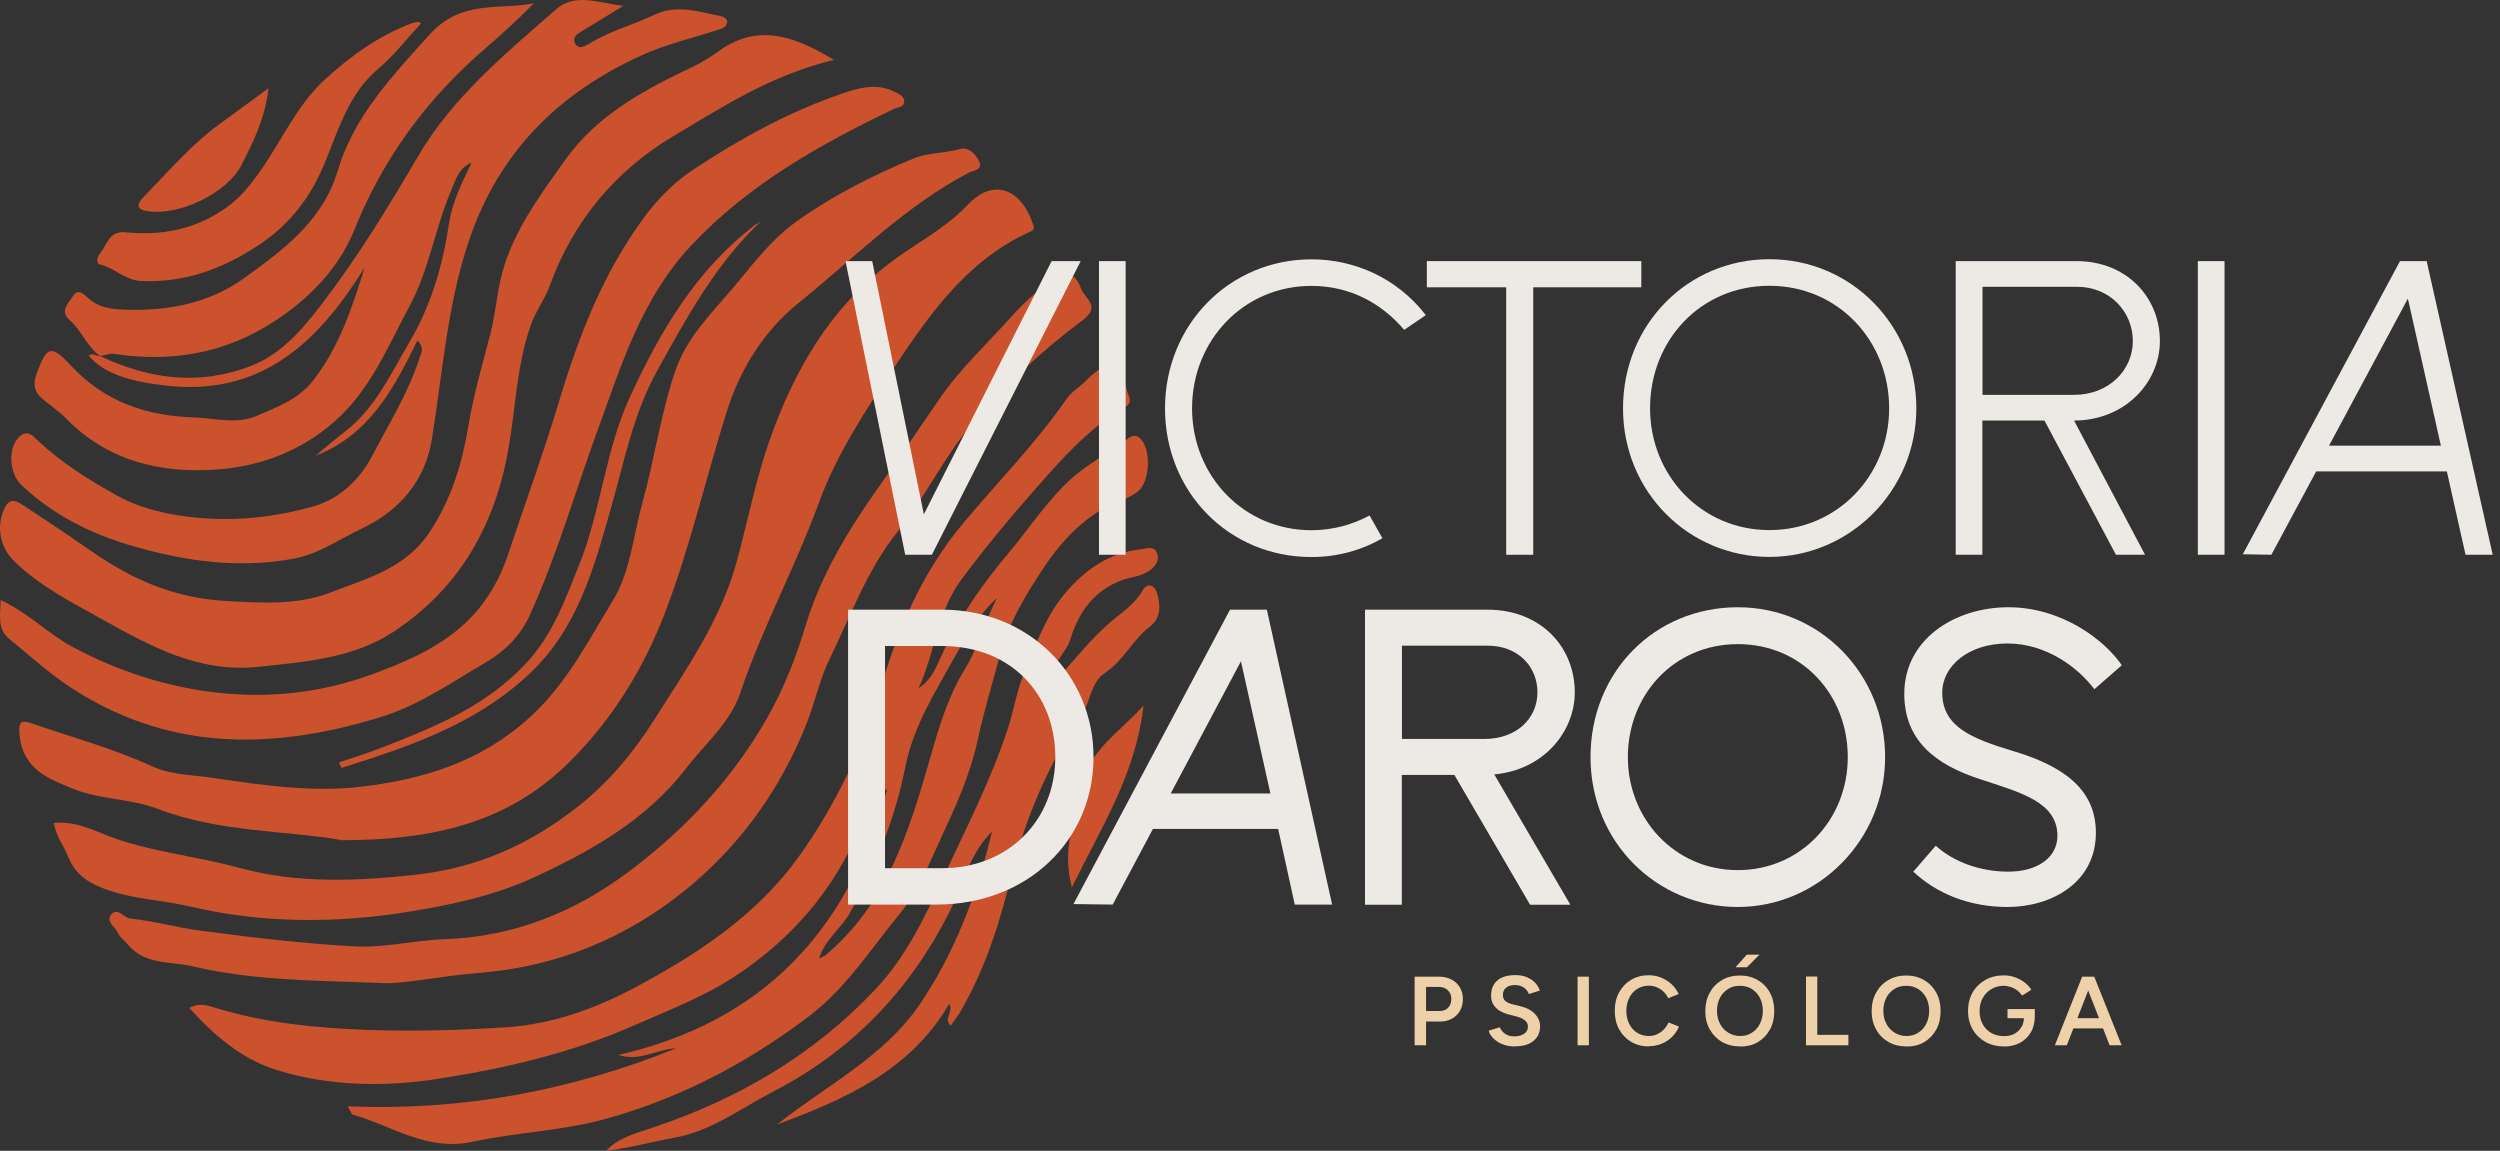 <svg xmlns="http://www.w3.org/2000/svg" width="252" height="116" viewBox="0 0 252 116" fill="none"><rect x="0" y="0" width="252" height="116" fill="#333333" stroke="none"/><path d="M100.447 60.327C98.617 61.992 97.414 64.094 96.237 66.221C94.265 69.77 92.064 73.217 91.257 77.304C90.221 82.532 88.25 87.375 85.664 92.026C84.794 93.603 83.168 94.653 82.554 96.626C82.912 96.434 83.104 96.383 83.245 96.255C89.363 91.117 91.603 83.89 93.702 76.612C94.611 73.435 95.507 70.283 97.273 67.425C98.617 65.234 99.257 62.684 100.46 60.352M35.093 111.515C46.677 112.002 57.595 109.914 68.129 105.685C66.222 105.711 64.519 107.056 62.331 106.339C76.845 103.007 85.472 93.897 89.414 79.585C87.981 79.79 87.699 80.661 87.456 81.392C84.96 88.695 80.314 94.359 73.953 98.497C70.804 100.547 67.194 101.918 63.726 103.443C57.441 106.185 50.798 107.723 44.066 108.76C38.6 109.593 33.045 109.491 27.746 107.812C24.329 106.723 21.564 104.353 19.081 101.598C20.041 101.06 20.86 101.329 21.654 101.572C26.658 103.11 31.778 103.622 37.013 103.815C41.723 103.981 46.395 103.853 51.08 103.546C55.79 103.225 60.103 101.636 64.238 99.42C70.535 96.037 76.423 92.116 80.608 86.222C84.282 81.046 86.995 75.357 88.813 69.219C90.592 63.21 92.998 57.598 97.184 52.626C100.652 48.5 104.454 44.631 107.538 40.172C108.05 39.441 108.908 38.967 109.535 38.301C110.341 37.468 111.634 36.546 112.351 36.802C113.388 37.161 113.311 38.839 113.785 39.928C114.143 40.736 113.477 41.005 112.914 41.35C109.625 43.349 107.142 46.143 104.607 49.013C101.907 52.062 99.321 55.176 96.889 58.443C94.457 61.723 94.252 65.811 92.589 69.373C94.048 68.45 94.508 66.862 95.161 65.516C96.889 61.928 99.155 58.712 101.689 55.714C103.903 53.087 105.734 50.153 108.409 47.885C110.098 46.463 112.069 45.54 113.759 44.169C114.105 43.888 114.501 43.811 114.898 44.169C116.063 45.182 115.948 48.551 114.719 49.525C113.708 50.333 112.415 50.563 111.327 51.191C108.665 52.716 106.668 54.971 105.004 57.521C103.276 60.173 101.625 62.928 100.806 65.99C100.038 68.873 99.168 71.731 98.54 74.639C97.798 78.086 96.352 81.238 94.892 84.39C93.664 87.068 92.512 89.912 90.669 92.142C87.763 95.665 85.306 99.586 81.555 102.431C75.22 107.249 68.244 110.862 60.667 112.886C56.481 114.001 51.925 114.155 47.637 115.09C43.016 116.09 39.535 113.476 35.567 112.361C35.426 112.323 35.362 112.041 35.08 111.592" fill="#CB522D"></path><path d="M10.096 35.892C15.011 38.224 20.054 38.891 25.225 36.917C28.284 35.751 30.409 33.291 32.316 30.805C35.964 26.064 39.1 20.952 42.12 15.788C45.64 9.766 50.952 5.41 56.085 0.912C58.005 -0.766 60.475 0.336 62.83 0.592C61.55 1.374 60.257 2.155 58.977 2.95C58.453 3.283 57.633 3.616 57.941 4.321C58.312 5.141 59.093 4.577 59.566 4.295C61.576 3.091 63.841 2.501 65.927 1.502C68.283 0.374 70.471 1.22 72.724 1.643C72.954 1.681 73.3 1.963 73.3 2.13C73.313 2.757 72.763 2.873 72.302 3.027C69.767 3.859 67.118 4.462 64.699 5.564C56.277 9.395 50.235 15.34 47.215 24.424C45.051 30.946 44.616 37.648 43.528 44.298C42.85 48.475 40.252 51.511 36.438 53.292C34.172 54.356 32.124 55.868 29.526 56.329C24.06 57.316 18.8 56.598 13.539 55.086C9.264 53.869 5.424 51.973 2.173 48.91C0.944 47.757 0.74 45.195 1.93 44.041C2.762 43.234 3.338 43.965 3.888 44.477C6.269 46.694 8.97 48.385 11.811 49.961C14.371 51.37 17.097 51.909 19.824 52.178C23.715 52.562 27.593 52.139 31.446 51.089C34.39 50.281 36.373 48.154 37.538 45.912C39.202 42.722 41.148 39.608 42.274 36.136C42.441 35.623 42.824 35.111 42.082 34.316C39.689 39.172 37.206 43.888 31.791 45.938C32.777 45.13 33.75 44.298 34.761 43.516C37.82 41.158 39.356 37.737 41.25 34.521C43.477 30.754 44.629 26.756 45.269 22.49C45.589 20.363 46.575 18.39 47.535 16.403C46.28 16.878 45.947 18.095 45.499 19.145C43.861 22.977 43.234 27.256 41.288 30.844C39.253 34.624 37.577 38.75 34.39 41.863C30.921 45.233 26.608 46.963 21.948 47.322C16.291 47.744 10.928 46.527 6.704 42.222C5.962 41.466 5.079 40.877 4.272 40.197C3.492 39.531 3.287 38.801 3.658 37.763C4.708 34.893 5.092 34.649 7.178 36.879C10.595 40.543 14.819 41.94 19.632 42.081C21.756 42.145 23.804 42.837 26.019 41.863C28.092 40.953 30.127 40.223 31.599 38.314C34.198 34.957 35.49 31.036 36.758 26.962C32.099 34.47 26.377 39.98 16.688 38.865C12.976 38.442 10.454 37.635 8.931 35.841C9.354 35.521 9.725 35.905 10.122 35.905H10.096V35.892Z" fill="#CB522D"></path><path d="M34.467 84.685C28.976 83.698 22.217 83.954 15.818 81.507C13.194 80.495 10.147 80.623 7.434 79.534C4.81 78.483 2.263 77.484 1.969 74.05C1.866 72.807 2.033 72.512 3.287 72.948C7.319 74.344 11.453 75.459 15.357 77.253C17.29 78.137 19.491 78.112 21.526 78.419C26.428 79.149 31.433 79.88 36.361 79.303C42.658 78.573 48.546 76.792 53.525 72.192C57.211 68.796 59.336 64.504 61.819 60.468C63.521 57.675 63.828 54.023 64.737 50.743C65.979 46.297 66.593 41.697 68.091 37.327C69.204 34.098 71.585 31.715 73.71 29.229C75.77 26.821 77.601 24.245 80.302 22.31C84.001 19.671 87.981 17.672 92.103 15.968C93.498 15.391 95.239 15.443 96.8 15.02C97.645 14.789 98.285 15.507 98.656 16.173C99.181 17.134 98.106 17.172 97.67 17.403C91.181 20.798 86.087 26.026 80.481 30.549C76.948 33.407 74.58 37.251 73.223 41.594C71.124 48.295 69.55 55.176 67.054 61.711C64.904 67.336 61.768 72.487 57.339 76.869C51.195 82.929 43.746 84.672 34.479 84.698" fill="#CB522D"></path><path d="M5.462 82.955C7.869 82.712 9.827 83.929 11.811 84.595C15.843 85.94 20.041 86.363 24.111 87.478C29.986 89.08 35.989 88.836 42.018 88.157C48.187 87.465 53.473 85.082 58.299 81.264C61.498 78.739 63.943 75.728 66.106 72.307C69.229 67.361 72.596 62.544 74.196 56.842C75.347 52.716 76.128 48.488 77.549 44.451C80.032 37.379 83.616 31.113 89.785 26.436C92.332 24.501 95.238 23.092 97.516 20.67C100.102 17.915 102.918 18.953 104.146 22.656C104.338 23.22 103.993 23.284 103.762 23.387C97.427 26.282 93.664 31.728 89.977 37.263C87.123 41.543 84.282 45.912 82.528 50.717C80.147 57.213 76.832 63.3 74.618 69.847C73.594 72.884 71.034 74.998 69.127 77.484C65.133 82.673 59.54 85.799 53.831 88.439C49.928 90.246 45.525 91.207 41.237 91.898C33.903 93.09 26.466 93.09 19.209 91.386C16.355 90.72 13.411 90.656 10.595 89.618C8.752 88.939 7.549 88.067 6.857 86.325C6.422 85.236 5.641 84.287 5.424 82.955" fill="#CB522D"></path><path d="M84.064 6.038C77.754 7.55 72.839 10.766 67.847 13.738C62.01 17.224 57.786 22.298 55.444 28.73C54.907 30.203 53.972 31.395 53.46 32.894C52.116 36.802 51.975 40.915 51.31 44.913C49.979 52.857 46.369 59.251 39.701 63.658C35.618 66.362 30.741 66.721 25.967 67.22C20.028 67.835 15.177 65.145 10.3 62.428C7.203 60.699 4.029 59.097 1.443 56.586C-0.042 55.138 -0.413 52.972 0.483 51.178C1.034 50.077 1.763 50.551 2.403 50.973C4.733 52.498 7.049 54.048 9.328 55.637C13.359 58.431 17.622 60.288 22.665 60.57C26.287 60.775 29.935 61.032 33.275 59.738C36.962 58.303 40.942 57.329 43.425 53.459C45.563 50.128 46.612 46.604 47.227 42.863C47.739 39.736 48.635 36.725 49.428 33.663C50.03 31.331 50.12 28.884 50.913 26.526C52.231 22.605 54.651 19.389 56.98 16.109C60.206 11.573 64.967 9.036 69.856 6.717C70.74 6.294 71.584 5.781 72.378 5.205C76.243 2.373 79.891 3.501 84.064 6.038Z" fill="#CB522D"></path><path d="M0.087 60.493C2.928 61.826 4.899 63.927 7.357 65.234C11.913 67.656 16.739 69.245 21.923 69.822C27.35 70.424 32.585 69.796 37.666 67.912C41.237 66.593 44.77 65.029 47.445 62.275C49.122 60.545 50.414 58.315 51.182 55.983C52.91 50.794 54.792 45.669 56.366 40.415C58.043 34.842 60.116 29.319 63.227 24.399C64.954 21.683 66.887 19.081 69.908 17.083C74.631 13.956 79.469 11.304 84.768 9.472C86.432 8.895 88.275 8.331 90.093 9.215C90.528 9.433 91.091 9.625 91.142 10.164C91.194 10.83 90.515 10.791 90.093 10.983C82.669 14.558 75.578 18.505 69.767 24.642C64.647 30.049 62.651 36.776 60.219 43.426C57.953 49.628 56.136 56.009 53.397 62.031C52.475 64.068 50.888 65.644 49.045 66.721C45.55 68.758 42.248 71.103 38.255 72.32C27.222 75.69 16.624 75.728 6.704 69.014C4.682 67.643 2.864 65.965 0.957 64.427C-0.297 63.415 0.023 62.057 0.074 60.468" fill="#CB522D"></path><path d="M38.217 99.074C30.576 98.831 24.969 98.728 19.44 97.408C17.162 96.87 14.615 97.306 12.874 95.192C12.567 94.82 12.106 94.513 11.914 94.09C11.632 93.449 10.57 92.847 11.274 92.116C11.876 91.489 12.515 92.526 13.13 92.591C15.498 92.834 17.789 93.487 20.118 93.795C25.328 94.487 30.576 95.127 35.823 95.397C38.806 95.55 41.826 94.769 44.834 94.666C51.836 94.436 58.005 91.911 63.483 87.786C69.051 83.596 73.774 78.573 77.268 72.474C78.971 69.501 80.212 66.349 81.198 63.082C82.682 58.187 85.255 53.831 88.161 49.679C90.362 46.553 92.525 43.375 94.675 40.236C96.813 37.122 99.514 34.65 101.958 31.907C103.251 30.46 104.774 29.063 106.553 28.038C107.949 27.244 108.589 28.012 108.96 29.076C109.293 30.05 111.033 30.857 109.177 32.241C104.966 35.38 101.139 38.955 97.76 43.017C95.008 46.309 93.191 50.243 90.516 53.549C87.38 57.431 85.767 62.07 83.617 66.439C82.631 68.438 82.183 70.693 81.364 72.781C78.766 79.406 74.747 85.056 69.32 89.528C63.278 94.487 56.251 97.434 48.367 98.062C44.309 98.382 40.278 99.292 38.204 99.074" fill="#CB522D"></path><path d="M100.025 83.788C97.631 86.145 97.03 89.31 95.66 92.014C91.629 99.945 85.805 105.967 77.92 110.042C74.695 111.708 71.751 113.988 68.039 114.667C65.735 115.09 63.47 115.718 61.089 116C62.369 114.655 64.122 114.232 65.748 113.681C74.426 110.785 82.093 106.3 88.377 99.573C91.257 96.486 93.088 92.719 94.828 88.977C97.196 83.877 99.795 78.868 101.574 73.499C102.188 71.641 102.495 69.604 103.225 67.861C104.402 65.016 105.388 62.057 107.538 59.596C109.612 57.226 111.916 55.727 114.988 55.368C115.589 55.304 116.344 54.958 116.639 55.778C116.92 56.547 116.408 57.149 115.807 57.559C115.41 57.828 114.924 58.008 114.45 58.11C110.879 58.828 108.869 61.185 107.871 64.504C107.449 65.888 105.887 66.785 106.233 68.796C108.204 66.669 109.829 64.53 111.852 62.774C113.004 61.775 114.348 60.968 115.154 59.545C115.692 58.597 116.434 59.033 116.652 59.84C116.984 61.019 117.035 62.3 115.922 63.146C114.181 64.478 113.247 66.593 111.391 67.823C109.932 68.784 109.97 70.641 109.061 72C105.734 76.958 103.353 82.391 101.945 88.221C100.793 93 99.308 97.664 96.825 101.944C96.556 102.418 96.198 102.854 95.827 103.392C95.072 102.649 96.121 102.059 95.699 101.162C91.705 108.005 85.101 110.811 78.317 113.36C83.232 109.44 89.094 106.544 92.691 101.265C96.224 96.076 98.489 90.143 99.999 83.813" fill="#CB522D"></path><path d="M10.121 35.905C8.765 34.957 8.227 33.317 6.998 32.24C5.974 31.331 6.934 30.523 7.357 29.844C7.869 29.024 8.47 29.665 8.918 30.075C9.865 30.933 11.005 31.139 12.233 31.203C16.7 31.42 21.039 30.626 24.623 28.025C28.527 25.193 32.52 22.31 34.044 17.198C35.682 11.701 39.522 7.69 43.31 3.475C46.498 -0.049 50.184 1.028 53.806 0.336C52.219 1.963 50.581 3.449 48.942 4.859C43.08 9.907 38.639 15.904 35.746 23.105C34.364 26.526 32.008 29.216 29.013 31.446C23.74 35.38 17.942 36.648 11.529 35.674C11.069 35.597 10.569 35.815 10.096 35.892H10.121V35.905Z" fill="#CB522D"></path><path d="M42.44 2.36C41.019 3.885 39.739 5.576 38.165 6.896C35.182 9.407 34.171 12.918 32.789 16.301C31.368 19.799 29.282 22.618 25.954 24.783C22.319 27.154 18.645 28.486 14.306 28.332C12.591 28.268 11.567 27 10.07 26.654C9.622 26.551 9.801 25.885 10.07 25.565C10.787 24.706 10.991 23.246 12.617 23.412C16.303 23.784 19.708 23.13 22.818 20.926C24.188 19.953 25.16 18.735 26.108 17.416C28.347 14.302 29.858 10.676 32.738 8.024C35.349 5.627 38.19 3.59 41.544 2.335C41.864 2.219 42.222 2.117 42.44 2.373" fill="#CB522D"></path><path d="M76.705 22.31C72.122 26.616 69.23 31.997 66.26 37.34C63.828 41.697 62.932 46.527 61.576 51.255C59.873 57.239 58.222 63.415 53.269 68.015C47.816 73.076 41.173 75.267 34.415 77.407C34.325 77.215 34.249 77.022 34.172 76.843C35.516 76.395 36.873 75.984 38.191 75.472C43.644 73.358 49.058 71.218 53.166 66.708C55.777 63.85 57.006 60.34 58.389 56.906C60.59 51.422 61.012 45.387 63.508 39.992C66.542 33.407 70.151 27.243 76.039 22.733C76.244 22.567 76.5 22.451 76.717 22.323" fill="#CB522D"></path><path d="M27.067 8.895C26.683 12.111 25.493 14.341 24.38 16.557C22.921 19.504 17.916 21.862 14.729 21.26C13.41 21.016 14.114 20.222 14.562 19.761C16.969 17.3 19.209 14.661 21.999 12.598C23.56 11.458 25.122 10.317 27.067 8.895Z" fill="#CB522D"></path><path d="M115.27 71.115C114.476 78.073 111.033 83.339 108.051 89.438C106.95 85.441 108.46 82.353 109.1 79.136C109.817 75.574 112.786 73.896 115.27 71.115Z" fill="#CB522D"></path><path d="M94.944 87.516C101.728 87.516 106.374 82.609 106.374 76.318C106.374 70.027 101.971 65.119 94.944 65.119H89.21V87.516H94.944ZM85.485 91.181V61.455H94.983C103.648 61.455 110.227 67.989 110.227 76.318C110.227 84.646 103.648 91.181 94.394 91.181H85.485Z" fill="#EDEAE5"></path><path d="M118.009 79.982H128.056L125.087 66.657L118.009 79.982ZM108.204 91.13L123.986 61.455H127.698L134.277 91.181H130.514L128.837 83.557H116.217L112.159 91.181L108.204 91.13Z" fill="#EDEAE5"></path><path d="M141.316 65.068V74.486H149.623C152.938 74.486 154.974 72.359 154.974 69.783C154.974 67.208 153.041 65.081 149.931 65.081H141.316V65.068ZM137.605 61.455H149.931C155.319 61.455 158.737 65.222 158.737 69.783C158.737 73.794 155.562 77.612 150.622 78.06L158.289 91.194H154.231L146.603 78.112H141.304V91.194H137.592V61.467L137.605 61.455Z" fill="#EDEAE5"></path><path d="M175.172 87.709C181.507 87.709 186.256 82.609 186.256 76.318C186.256 70.026 181.648 64.927 175.172 64.927C168.695 64.927 164.087 70.078 164.087 76.318C164.087 82.558 168.836 87.709 175.172 87.709ZM175.172 61.211C183.479 61.211 190.019 67.951 190.019 76.318C190.019 84.685 183.287 91.424 175.172 91.424C167.057 91.424 160.324 84.928 160.324 76.318C160.324 67.707 166.814 61.211 175.172 61.211Z" fill="#EDEAE5"></path><path d="M195.113 85.236C196.943 86.914 199.669 87.862 202.434 87.862C205.403 87.862 207.387 86.427 207.387 84.249C207.387 80.777 203.484 79.841 199.618 78.547C195.01 77.061 191.951 74.588 191.951 69.924C191.951 64.478 196.994 61.211 202.447 61.211C207.899 61.211 212.2 64.581 213.877 67.054L211.112 69.475C209.525 67.348 206.312 64.863 202.357 64.863C198.402 64.863 195.778 67.143 195.778 69.821C195.778 73.243 198.697 74.434 202.959 75.715C207.707 77.15 211.266 79.38 211.266 83.942C211.266 88.99 206.76 91.424 202.357 91.424C198.543 91.424 195.228 90.092 192.86 87.862L195.138 85.236H195.113Z" fill="#EDEAE5"></path><path d="M85.228 26.321H87.916L93.126 51.845L106.002 26.321H108.933L93.932 55.919H91.244L85.228 26.321Z" fill="#EDEAE5"></path><path d="M113.464 26.321H110.776V55.919H113.464V26.321Z" fill="#EDEAE5"></path><path d="M141.534 33.24C139.243 30.549 136.069 28.819 132.19 28.819C125.33 28.819 120.159 34.342 120.159 41.158C120.159 47.975 125.381 53.446 132.19 53.446C134.328 53.446 136.312 52.895 138.053 51.96L139.345 54.253C137.31 55.445 134.827 56.15 132.19 56.15C123.896 56.15 117.433 49.628 117.433 41.171C117.433 32.715 123.948 26.141 132.19 26.141C136.568 26.141 140.843 28.038 143.723 31.766L141.534 33.253V33.24Z" fill="#EDEAE5"></path><path d="M151.825 55.919V28.96H143.825V26.321H165.444V28.96H154.551V55.919H151.825Z" fill="#EDEAE5"></path><path d="M178.357 53.434C185.218 53.434 190.427 47.911 190.427 41.146C190.427 34.38 185.308 28.807 178.357 28.807C171.407 28.807 166.326 34.329 166.326 41.146C166.326 47.962 171.548 53.434 178.357 53.434ZM178.357 26.129C186.652 26.129 193.166 32.843 193.166 41.158C193.166 49.474 186.46 56.137 178.357 56.137C170.255 56.137 163.6 49.615 163.6 41.158C163.6 32.702 170.115 26.129 178.357 26.129Z" fill="#EDEAE5"></path><path d="M199.835 28.909V39.8H209.077C212.558 39.8 214.99 37.315 214.99 34.38C214.99 31.446 212.699 28.909 209.371 28.909H199.835ZM197.148 26.321H209.32C214.337 26.321 217.716 29.947 217.716 34.38C217.716 38.557 214.184 42.389 209.064 42.389L216.219 55.919H213.288L206.082 42.389H199.823V55.919H197.135V26.321H197.148Z" fill="#EDEAE5"></path><path d="M224.231 26.321H221.543V55.919H224.231V26.321Z" fill="#EDEAE5"></path><path d="M234.765 44.925H246.041L242.714 30.101L234.765 44.925ZM226.074 55.868L241.92 26.321H244.608L251.264 55.919H248.525L246.643 47.514H233.472L228.954 55.919L226.074 55.868Z" fill="#EDEAE5"></path><path d="M143.748 101.906H145.168C145.501 101.906 145.77 101.79 145.975 101.572C146.192 101.342 146.295 101.06 146.295 100.701C146.295 100.342 146.18 100.048 145.936 99.817C145.706 99.586 145.399 99.484 145.015 99.484H143.748V101.906ZM142.596 105.365V98.446H145.04C145.501 98.446 145.924 98.536 146.295 98.728C146.666 98.92 146.948 99.189 147.152 99.522C147.357 99.868 147.46 100.253 147.46 100.701C147.46 101.15 147.357 101.534 147.178 101.867C146.986 102.213 146.717 102.469 146.372 102.674C146.026 102.867 145.642 102.969 145.194 102.969H143.748V105.365H142.596Z" fill="#EED1A9"></path><path d="M152.721 105.48C152.363 105.48 152.03 105.442 151.723 105.352C151.428 105.263 151.159 105.147 150.929 104.994C150.699 104.84 150.507 104.673 150.366 104.481C150.212 104.289 150.11 104.097 150.059 103.892L151.185 103.546C151.275 103.789 151.441 104.007 151.684 104.186C151.94 104.366 152.247 104.468 152.618 104.468C153.041 104.468 153.386 104.378 153.642 104.199C153.898 104.02 154.014 103.789 154.014 103.494C154.014 103.225 153.911 103.007 153.694 102.841C153.489 102.674 153.207 102.546 152.849 102.457L152.004 102.239C151.684 102.149 151.39 102.021 151.134 101.867C150.878 101.701 150.673 101.496 150.519 101.239C150.366 100.983 150.302 100.688 150.302 100.342C150.302 99.702 150.519 99.189 150.929 98.83C151.351 98.472 151.953 98.292 152.734 98.292C153.182 98.292 153.566 98.356 153.898 98.497C154.231 98.638 154.513 98.818 154.73 99.048C154.948 99.279 155.114 99.548 155.217 99.843L154.116 100.201C154.014 99.932 153.847 99.715 153.604 99.548C153.361 99.381 153.054 99.292 152.695 99.292C152.337 99.292 152.03 99.381 151.812 99.561C151.595 99.74 151.492 99.984 151.492 100.304C151.492 100.56 151.582 100.765 151.748 100.906C151.915 101.047 152.145 101.15 152.439 101.226L153.284 101.431C153.898 101.585 154.385 101.841 154.73 102.213C155.076 102.585 155.242 102.995 155.242 103.443C155.242 103.84 155.153 104.186 154.961 104.494C154.769 104.801 154.487 105.032 154.116 105.211C153.745 105.378 153.297 105.468 152.759 105.468" fill="#EED1A9"></path><path d="M160.157 98.446H159.018V105.365H160.157V98.446Z" fill="#EED1A9"></path><path d="M166.199 105.481C165.533 105.481 164.944 105.327 164.42 105.019C163.908 104.712 163.498 104.289 163.204 103.751C162.909 103.213 162.769 102.598 162.769 101.893C162.769 101.188 162.909 100.573 163.204 100.035C163.498 99.497 163.895 99.074 164.42 98.766C164.932 98.459 165.52 98.305 166.186 98.305C166.634 98.305 167.056 98.382 167.453 98.549C167.85 98.715 168.196 98.933 168.503 99.215C168.81 99.497 169.04 99.83 169.207 100.202L168.157 100.624C168.042 100.368 167.876 100.15 167.684 99.958C167.479 99.766 167.248 99.612 166.992 99.51C166.736 99.407 166.468 99.356 166.186 99.356C165.751 99.356 165.367 99.471 165.021 99.689C164.676 99.907 164.42 100.202 164.228 100.586C164.036 100.97 163.933 101.406 163.933 101.893C163.933 102.38 164.036 102.828 164.228 103.213C164.42 103.597 164.688 103.892 165.034 104.11C165.38 104.327 165.776 104.43 166.212 104.43C166.506 104.43 166.775 104.379 167.031 104.25C167.287 104.135 167.517 103.981 167.709 103.776C167.914 103.571 168.068 103.328 168.196 103.059L169.245 103.482C169.079 103.866 168.848 104.212 168.541 104.52C168.234 104.814 167.888 105.058 167.479 105.211C167.082 105.378 166.647 105.455 166.199 105.455" fill="#EED1A9"></path><path d="M175.402 104.43C175.85 104.43 176.246 104.327 176.592 104.096C176.938 103.879 177.206 103.584 177.398 103.2C177.59 102.815 177.693 102.392 177.693 101.893C177.693 101.393 177.59 100.957 177.398 100.586C177.206 100.201 176.925 99.907 176.579 99.689C176.234 99.471 175.837 99.368 175.376 99.368C174.915 99.368 174.531 99.471 174.186 99.689C173.84 99.907 173.558 100.201 173.366 100.586C173.174 100.97 173.072 101.406 173.072 101.893C173.072 102.38 173.174 102.828 173.379 103.2C173.584 103.584 173.853 103.879 174.211 104.096C174.57 104.314 174.966 104.43 175.427 104.43M175.402 105.48C174.71 105.48 174.109 105.327 173.584 105.032C173.059 104.724 172.65 104.301 172.343 103.763C172.035 103.225 171.895 102.61 171.895 101.918C171.895 101.226 172.048 100.586 172.343 100.06C172.637 99.522 173.046 99.099 173.571 98.792C174.096 98.484 174.698 98.331 175.376 98.331C176.054 98.331 176.656 98.484 177.181 98.792C177.705 99.099 178.115 99.522 178.409 100.06C178.704 100.598 178.845 101.214 178.845 101.918C178.845 102.623 178.704 103.238 178.409 103.776C178.115 104.314 177.706 104.737 177.194 105.045C176.682 105.352 176.08 105.493 175.402 105.493" fill="#EED1A9"></path><path d="M182.044 105.365V98.433H183.183V104.314H186.319V105.365H182.044Z" fill="#EED1A9"></path><path d="M192.169 104.43C192.617 104.43 193.014 104.327 193.36 104.096C193.705 103.879 193.974 103.584 194.166 103.2C194.358 102.815 194.46 102.392 194.46 101.893C194.46 101.393 194.358 100.957 194.166 100.586C193.974 100.201 193.692 99.907 193.347 99.689C193.001 99.471 192.604 99.368 192.144 99.368C191.683 99.368 191.299 99.471 190.953 99.689C190.608 99.907 190.326 100.201 190.134 100.586C189.942 100.97 189.84 101.406 189.84 101.893C189.84 102.38 189.942 102.828 190.147 103.2C190.352 103.584 190.62 103.879 190.979 104.096C191.337 104.314 191.734 104.43 192.195 104.43M192.169 105.48C191.478 105.48 190.876 105.327 190.352 105.032C189.827 104.724 189.404 104.301 189.11 103.763C188.803 103.225 188.662 102.61 188.662 101.918C188.662 101.226 188.816 100.586 189.11 100.06C189.404 99.522 189.814 99.099 190.339 98.792C190.864 98.484 191.465 98.331 192.144 98.331C192.822 98.331 193.424 98.484 193.948 98.792C194.473 99.099 194.883 99.522 195.177 100.06C195.471 100.598 195.612 101.214 195.612 101.918C195.612 102.623 195.471 103.238 195.177 103.776C194.883 104.314 194.473 104.737 193.961 105.045C193.449 105.352 192.848 105.493 192.169 105.493" fill="#EED1A9"></path><path d="M202.357 102.649V101.713H205.109V102.482L204.494 102.636H202.344L202.357 102.649ZM201.985 105.48C201.281 105.48 200.667 105.327 200.117 105.019C199.579 104.712 199.144 104.289 198.837 103.751C198.53 103.212 198.376 102.597 198.376 101.906C198.376 101.214 198.53 100.573 198.837 100.048C199.144 99.51 199.579 99.087 200.117 98.779C200.654 98.472 201.281 98.318 201.985 98.318C202.382 98.318 202.766 98.382 203.112 98.51C203.47 98.638 203.777 98.805 204.072 99.023C204.353 99.24 204.584 99.484 204.763 99.766L203.829 100.355C203.701 100.163 203.547 99.996 203.342 99.843C203.15 99.689 202.933 99.574 202.702 99.497C202.472 99.42 202.229 99.368 201.985 99.368C201.512 99.368 201.089 99.484 200.731 99.702C200.36 99.919 200.078 100.214 199.861 100.599C199.643 100.983 199.541 101.419 199.541 101.918C199.541 102.418 199.643 102.841 199.848 103.225C200.053 103.61 200.347 103.904 200.718 104.122C201.089 104.34 201.525 104.443 202.011 104.443C202.395 104.443 202.741 104.366 203.035 104.212C203.342 104.058 203.573 103.828 203.752 103.546C203.931 103.264 204.008 102.931 204.008 102.572L205.109 102.431C205.109 103.059 204.981 103.597 204.712 104.058C204.443 104.519 204.072 104.865 203.611 105.122C203.137 105.365 202.6 105.493 201.985 105.493" fill="#EED1A9"></path><path d="M212.648 105.365L209.947 98.446H211.099L213.863 105.365H212.648ZM208.424 102.636H212.558V103.661H208.424V102.636ZM207.131 105.365L209.883 98.446H211.035L208.334 105.365H207.118H207.131Z" fill="#EED1A9"></path><path d="M176.08 96.229L174.94 97.498H176.092L177.36 96.229H176.08Z" fill="#EED1A9"></path></svg>
